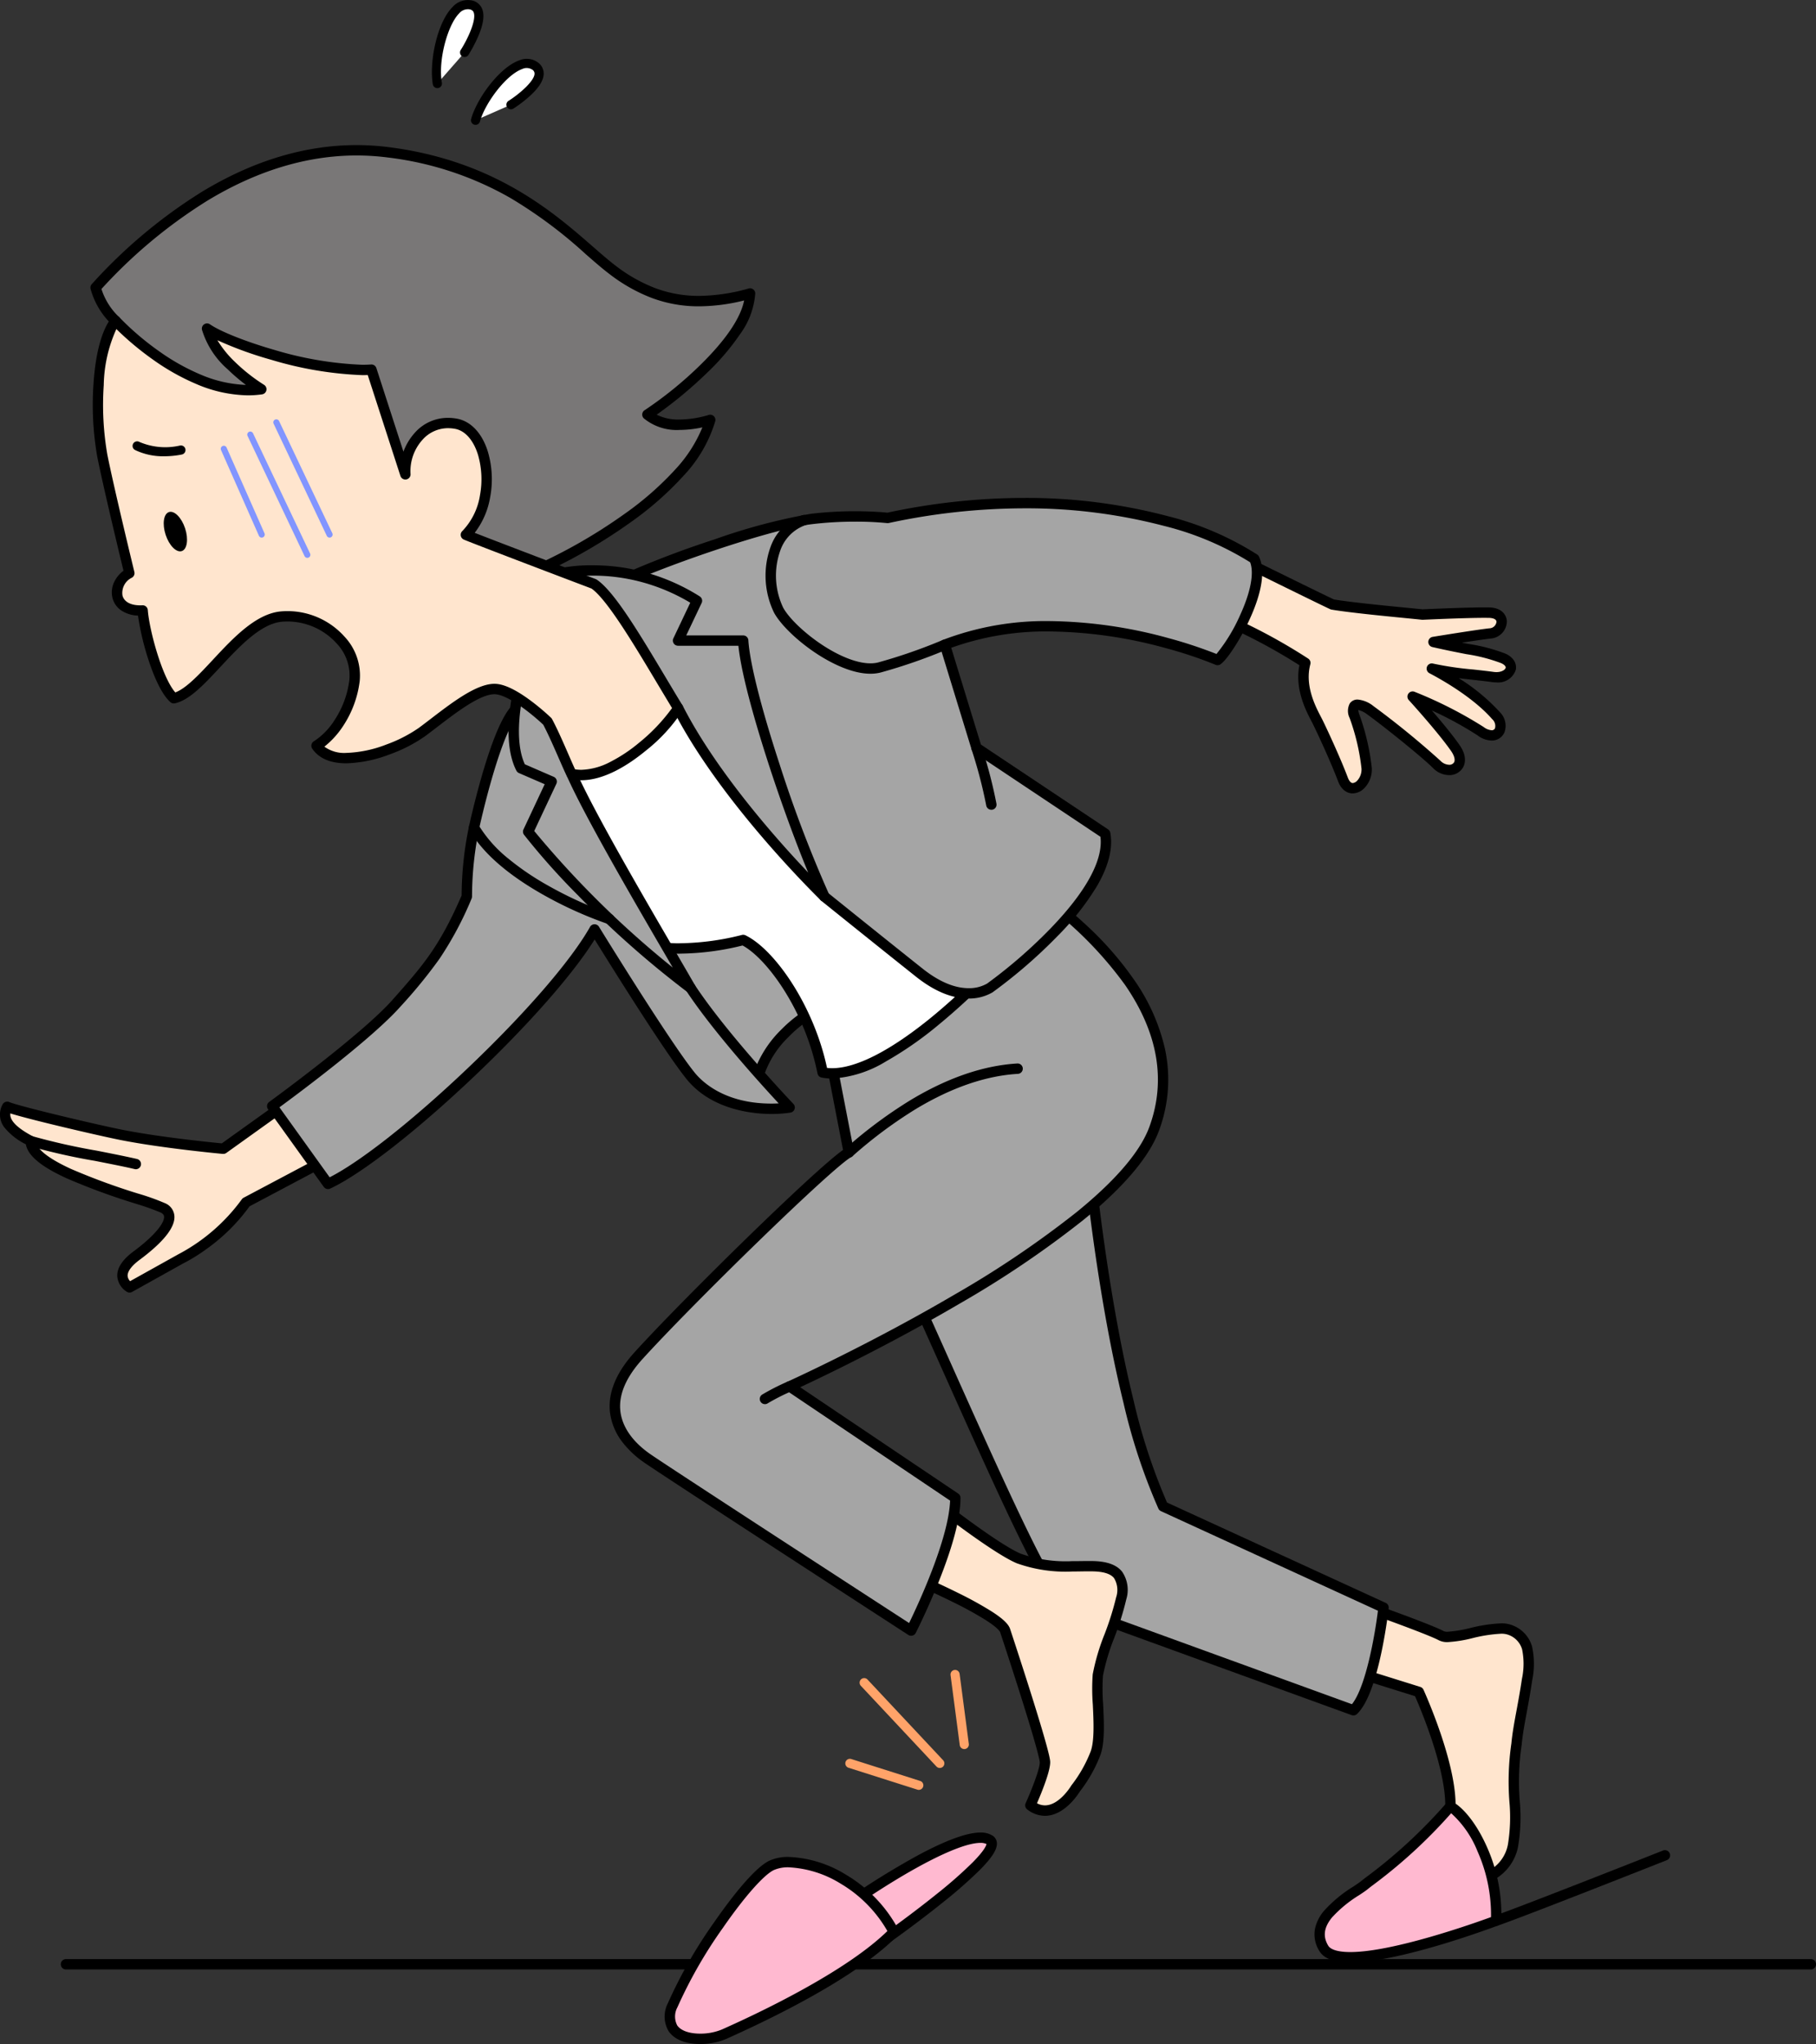 <svg id="img" xmlns="http://www.w3.org/2000/svg" xmlns:xlink="http://www.w3.org/1999/xlink" width="266.621" height="300" viewBox="0 0 266.621 300">
  <rect x="0" y="0" width="266.621" height="300" fill="#333333" stroke="none"/>
  <defs>
    <clipPath id="clip-path">
      <rect id="長方形_678" data-name="長方形 678" width="266.621" height="300" fill="none"/>
    </clipPath>
  </defs>
  <path id="パス_5523" data-name="パス 5523" d="M9.733,289.678h0Z" transform="translate(0 -1.433)" fill="#fff"/>
  <g id="グループ_1305" data-name="グループ 1305">
    <g id="グループ_1304" data-name="グループ 1304" clip-path="url(#clip-path)">
      <path id="線_849" data-name="線 849" d="M256.176.762H0A.761.761,0,0,1-.761,0,.761.761,0,0,1,0-.762H256.176a.761.761,0,0,1,.761.762A.761.761,0,0,1,256.176.762Z" transform="translate(9.687 288.301)"/>
      <path id="パス_5524" data-name="パス 5524" d="M64.516,12.268C63.837,8.273,65.936.149,69.292.7s-.774,7-.774,7" transform="translate(-0.306 -0.003)" fill="#fff"/>
      <path id="パス_5525" data-name="パス 5525" d="M64.516,12.94a.672.672,0,0,1-.662-.559c-.555-3.262.611-9.048,2.891-11.342a2.974,2.974,0,0,1,2.656-1,2.064,2.064,0,0,1,1.662,1.2c.433.971.219,2.391-.654,4.342a20.992,20.992,0,0,1-1.326,2.48.672.672,0,0,1-1.132-.725c1.066-1.667,2.356-4.492,1.883-5.551-.07-.157-.208-.347-.652-.42a1.691,1.691,0,0,0-1.485.624C66.1,3.6,64.592,8.705,65.179,12.155a.673.673,0,0,1-.663.785Z" transform="translate(-0.306 -0.003)"/>
      <path id="パス_5526" data-name="パス 5526" d="M70.151,17.7c1.033-3.719,6.073-9.851,8.683-8s-3.468,5.707-3.468,5.707" transform="translate(-0.333 -0.044)" fill="#fff"/>
      <path id="パス_5527" data-name="パス 5527" d="M70.151,18.369a.673.673,0,0,1-.648-.852c.852-3.068,4.192-7.594,7.062-8.612a2.772,2.772,0,0,1,2.658.248,2.011,2.011,0,0,1,.933,1.742c-.027,1.021-.783,2.161-2.31,3.487a19.657,19.657,0,0,1-2.121,1.593.672.672,0,1,1-.719-1.135c1.563-.992,3.778-2.883,3.807-3.981a.688.688,0,0,0-.368-.611,1.489,1.489,0,0,0-1.429-.077c-2.393.849-5.469,5.016-6.216,7.7A.672.672,0,0,1,70.151,18.369Z" transform="translate(-0.333 -0.044)"/>
      <path id="パス_5528" data-name="パス 5528" d="M46.721,171.625l-10.6,5.616a27.717,27.717,0,0,1-9.569,8.291l-7.528,4.2s-2.931-1.722,1.005-4.646,6.161-5.79,3.943-7S4.514,172.75,4.514,168.251c-3-1.574-4.423-3.149-3.449-5.023,1.574.675,13.284,3.431,16.795,4.123,6.212,1.227,14.92,2.024,14.92,2.024l7.709-5.519Z" transform="translate(-0.004 -0.776)" fill="#ffe5ce"/>
      <path id="パス_5529" data-name="パス 5529" d="M1.066,162.466a.759.759,0,0,1,.3.062c1.485.636,13.1,3.378,16.642,4.076,5.48,1.083,13.02,1.838,14.561,1.986l7.478-5.353a.761.761,0,0,1,1.037.143l6.232,7.768a.761.761,0,0,1-.237,1.149l-10.434,5.531a27.354,27.354,0,0,1-6.306,6.256,25.429,25.429,0,0,1-3.429,2.123l-7.51,4.186a.761.761,0,0,1-.756-.009,2.96,2.96,0,0,1-1.421-2.257c-.066-1.215.728-2.446,2.358-3.657,3.414-2.536,4.569-4.307,4.512-5.119-.012-.164-.076-.381-.48-.6a37.489,37.489,0,0,0-3.8-1.343A97.59,97.59,0,0,1,9.8,173.724C6.032,172,4.1,170.4,3.8,168.73A9.478,9.478,0,0,1,.687,166.3a3.073,3.073,0,0,1-.3-3.428A.762.762,0,0,1,1.066,162.466Zm31.714,7.671q-.035,0-.069,0c-.087-.008-8.818-.815-15-2.036-3.026-.6-13.027-2.921-16.188-3.906-.088.7.359,1.817,3.343,3.384a.761.761,0,0,1,.408.674c0,.643.67,2.03,5.155,4.088a96.427,96.427,0,0,0,9.852,3.621,34.184,34.184,0,0,1,4.059,1.455,2.214,2.214,0,0,1,1.27,1.832c.117,1.666-1.607,3.835-5.123,6.447-1.161.862-1.781,1.7-1.745,2.352a1.239,1.239,0,0,0,.366.767l7.078-3.945.041-.021a27.183,27.183,0,0,0,9.274-8.04.762.762,0,0,1,.268-.238l9.782-5.185-5.2-6.488-7.123,5.1A.762.762,0,0,1,32.78,170.137Z" transform="translate(-0.004 -0.776)"/>
      <path id="パス_5530" data-name="パス 5530" d="M183.626,82.833s11.579,5.707,12.856,6.283c3.51.576,11.174,1.252,13.2,1.477,0,0,7.094-.337,9.807-.282s2.145,2.825.12,3.049-8.287,1.251-8.287,1.251c5.4,1.237,8.028,1.44,10.223,2.4s.96,3.091-1.51,2.744-7.392-.743-8.966-1.243a33.243,33.243,0,0,1,9.446,6.924c1.574,1.8.1,3.965-2.263,2.278a60.022,60.022,0,0,0-9.994-5.09s4.368,4.8,6.289,7.585-.944,4.176-2.744,2.377a125.3,125.3,0,0,0-9.731-7.937c-1.912-1.35-3.021-1.042-2.346.87a32.533,32.533,0,0,1,1.783,7.63c.138,2.388-2.474,4.321-3.486,1.622s-3.036-7.085-3.711-8.435-2.823-4.891-1.81-8.651a81.7,81.7,0,0,0-12.66-6.719Z" transform="translate(-0.855 -0.394)" fill="#ffe5ce"/>
      <path id="パス_5531" data-name="パス 5531" d="M183.626,82.072a.761.761,0,0,1,.337.078c.113.056,11.116,5.478,12.743,6.231,2.628.423,7.426.9,10.614,1.208,1.038.1,1.866.183,2.384.24.641-.03,6.21-.286,9.091-.286.264,0,.5,0,.708.006,1.842.039,2.544,1.117,2.584,2.029a2.562,2.562,0,0,1-2.4,2.539c-.874.1-2.569.349-4.2.6l.931.183a25.818,25.818,0,0,1,5.422,1.415,2.866,2.866,0,0,1,1.269.989,1.83,1.83,0,0,1,.289,1.4,2.711,2.711,0,0,1-2.845,1.849,4.571,4.571,0,0,1-.634-.045c-.78-.11-1.818-.225-2.916-.348-.662-.074-1.33-.148-1.975-.225a28.521,28.521,0,0,1,6.05,5,2.805,2.805,0,0,1,.646,2.974,2.007,2.007,0,0,1-1.888,1.176,3.539,3.539,0,0,1-2.037-.751,52.009,52.009,0,0,0-6.726-3.664c1.378,1.594,3.063,3.617,4.09,5.108,1.086,1.576.792,2.68.519,3.2a2.288,2.288,0,0,1-2.089,1.18,3.327,3.327,0,0,1-2.34-1.031c-1.749-1.749-7.781-6.547-9.631-7.853a3.584,3.584,0,0,0-1.344-.679,2.33,2.33,0,0,0,.155.673,34.173,34.173,0,0,1,1.826,7.839,3.937,3.937,0,0,1-1.024,2.887,2.486,2.486,0,0,1-1.782.852c-.444,0-1.542-.176-2.153-1.805-1.042-2.778-3.08-7.163-3.679-8.362-.059-.117-.13-.253-.212-.41-.818-1.567-2.477-4.744-1.78-8.238a82.236,82.236,0,0,0-12.086-6.357.761.761,0,0,1-.4-1.026l3.786-8.135a.761.761,0,0,1,.69-.44Zm26.054,9.283a.761.761,0,0,1-.084,0c-.5-.056-1.351-.139-2.425-.245-3.249-.319-8.158-.8-10.812-1.238a.761.761,0,0,1-.19-.057c-1.106-.5-9.636-4.7-12.18-5.95l-3.125,6.716a82.624,82.624,0,0,1,12.06,6.478.762.762,0,0,1,.312.831c-.843,3.13.761,6.2,1.532,7.678.086.164.159.305.224.434.609,1.218,2.682,5.678,3.743,8.508.092.246.347.817.727.817a1.037,1.037,0,0,0,.674-.374,2.422,2.422,0,0,0,.611-1.753,31.66,31.66,0,0,0-1.741-7.42,2.338,2.338,0,0,1,.029-2.153,1.366,1.366,0,0,1,1.156-.56,4.338,4.338,0,0,1,2.318.967,125.952,125.952,0,0,1,9.83,8.021,1.846,1.846,0,0,0,1.263.585.8.8,0,0,0,.741-.365c.188-.358.029-.966-.425-1.626-1.869-2.713-6.182-7.457-6.225-7.5a.761.761,0,0,1,.816-1.231,61.029,61.029,0,0,1,10.183,5.188,2.148,2.148,0,0,0,1.152.467.5.5,0,0,0,.5-.283,1.33,1.33,0,0,0-.405-1.341c-2.784-3.184-7.38-5.782-9.227-6.751a.762.762,0,0,1,.584-1.4,47.3,47.3,0,0,0,5.882.861c1.11.124,2.158.241,2.96.353a3.043,3.043,0,0,0,.422.03c.833,0,1.3-.38,1.354-.637.045-.216-.221-.485-.678-.685a24.939,24.939,0,0,0-5.1-1.315c-1.328-.26-2.981-.583-4.984-1.042a.761.761,0,0,1,.047-1.494c.257-.042,6.306-1.032,8.326-1.256a1.074,1.074,0,0,0,1.042-.957c-.023-.512-.844-.569-1.095-.575-.2,0-.423-.006-.676-.006-3.009,0-9.018.284-9.079.287Z" transform="translate(-0.855 -0.394)"/>
      <path id="パス_5532" data-name="パス 5532" d="M124.772,281.1c8.4-5.848,18.444-11.546,21.143-9.746s-14.8,14.187-14.8,14.187Z" transform="translate(-0.593 -1.288)" fill="#ffb9d0"/>
      <path id="パス_5533" data-name="パス 5533" d="M131.113,286.3a.761.761,0,0,1-.437-.138l-6.341-4.441a.761.761,0,0,1,0-1.249,116.56,116.56,0,0,1,11.256-7c4.017-2.136,7.026-3.219,8.943-3.219a3.2,3.2,0,0,1,1.8.466,1.369,1.369,0,0,1,.622,1.152c.013.923-.777,2.135-2.561,3.927a66.967,66.967,0,0,1-5.249,4.612c-3.752,3.026-7.558,5.724-7.6,5.751A.761.761,0,0,1,131.113,286.3Zm-5.007-5.2,5,3.5c1.109-.8,4.167-3.024,7.169-5.45a63.783,63.783,0,0,0,5.13-4.522c1.737-1.76,1.989-2.485,2.024-2.685a1.924,1.924,0,0,0-.9-.173C141.53,271.775,134.518,275.331,126.105,281.1Z" transform="translate(-0.593 -1.288)"/>
      <path id="パス_5534" data-name="パス 5534" d="M202.052,237.152s8.847,3.149,10.5,4.049,7.947-1.95,10.346-.749,2.849,3.149,2.249,7.2-1.294,6.747-1.547,9.446c-1.5,8.4,2.3,16.195-4,19.418l-7.8.675,1.919-9.146c1.23-6.148-4.468-18.594-4.468-18.594l-9.592-3Z" transform="translate(-0.949 -1.127)" fill="#ffe5ce"/>
      <path id="パス_5535" data-name="パス 5535" d="M202.052,236.39a.761.761,0,0,1,.255.044c.364.129,8.923,3.18,10.606,4.1a1.3,1.3,0,0,0,.582.086,18.445,18.445,0,0,0,3.3-.543,22.625,22.625,0,0,1,4.488-.685,4.33,4.33,0,0,1,1.955.38,4.72,4.72,0,0,1,2.639,3,11.848,11.848,0,0,1,.023,4.995c-.265,1.79-.551,3.332-.8,4.692-.322,1.735-.6,3.233-.738,4.713,0,.021,0,.042-.009.063a36.946,36.946,0,0,0-.277,8.253,25.82,25.82,0,0,1-.261,6.747,7.1,7.1,0,0,1-3.865,4.962.761.761,0,0,1-.281.081l-7.8.675a.762.762,0,0,1-.811-.915l1.918-9.143c1.062-5.318-3.426-15.882-4.277-17.817l-9.264-2.9a.761.761,0,0,1-.51-.917l2.395-9.3a.761.761,0,0,1,.737-.572Zm11.444,5.751a2.71,2.71,0,0,1-1.312-.272c-1.162-.634-6.4-2.571-9.6-3.719l-2.006,7.788,8.9,2.783a.761.761,0,0,1,.465.41c.014.032,1.457,3.2,2.726,7.072,1.728,5.275,2.332,9.309,1.8,11.989v.007l-1.708,8.143,6.624-.573a5.5,5.5,0,0,0,2.947-3.887,24.844,24.844,0,0,0,.222-6.333,38.816,38.816,0,0,1,.294-8.555c.146-1.538.428-3.059.754-4.818.25-1.347.533-2.874.794-4.637a10.55,10.55,0,0,0,.023-4.34,3.214,3.214,0,0,0-1.86-2.065,2.941,2.941,0,0,0-1.274-.22,21.666,21.666,0,0,0-4.163.65A19.159,19.159,0,0,1,213.5,242.141Z" transform="translate(-0.949 -1.127)"/>
      <path id="パス_5536" data-name="パス 5536" d="M134.377,189.746c7.085,15.52,18.107,41.16,21.031,44.309a18.891,18.891,0,0,0,7.423,4.5l36.517,13.271c3.069-2.924,4.419-15.07,4.419-15.07L171.4,221.911c-7.9-16.869-11.048-52.408-11.048-52.408Z" transform="translate(-0.639 -0.806)" fill="#a5a5a5"/>
      <path id="パス_5537" data-name="パス 5537" d="M160.356,168.742a.762.762,0,0,1,.758.694c.008.089.806,8.992,2.557,19.834,1.027,6.361,2.176,12.133,3.415,17.158a85.8,85.8,0,0,0,4.891,14.907l32.106,14.727a.762.762,0,0,1,.439.776c0,.031-.35,3.113-1.07,6.512-.989,4.668-2.194,7.7-3.58,9.025a.761.761,0,0,1-.785.164l-36.5-13.264a19.467,19.467,0,0,1-7.74-4.7c-2.332-2.512-9.158-17.76-15.759-32.506-1.937-4.326-3.766-8.413-5.406-12.006a.761.761,0,0,1,.225-.917L159.888,168.9A.761.761,0,0,1,160.356,168.742Zm42.588,68.474L171.087,222.6a.762.762,0,0,1-.372-.369,86.04,86.04,0,0,1-5.109-15.446c-1.249-5.067-2.406-10.882-3.44-17.285-1.354-8.387-2.141-15.621-2.435-18.547l-24.412,19.022c1.578,3.463,3.321,7.358,5.161,11.468,5.936,13.261,13.324,29.764,15.485,32.092a18.174,18.174,0,0,0,7.083,4.287l.041.014,36.039,13.1C201.186,248.383,202.511,240.7,202.944,237.216Z" transform="translate(-0.639 -0.806)"/>
      <path id="パス_5538" data-name="パス 5538" d="M138.876,222.161s8.1,6.3,11.359,7.647,6.973,1.125,10.572,1.125,5.117,1.35,4.442,4.723-3.092,8.435-3.43,11.246.675,8.66-.337,11.471a20.324,20.324,0,0,1-2.924,5.172s-3.042,5.173-6.638,2.474c0,0,2.14-4.723,2.14-6.3S149,242.742,148.21,240.38s-13.833-7.872-13.833-7.872Z" transform="translate(-0.639 -1.056)" fill="#ffe5ce"/>
      <path id="パス_5539" data-name="パス 5539" d="M138.875,221.4a.762.762,0,0,1,.468.16c.08.062,8.053,6.25,11.182,7.545a19.951,19.951,0,0,0,7.569,1.081c.45,0,.91,0,1.354-.007s.905-.007,1.358-.007c2.219,0,3.711.5,4.56,1.539a4.724,4.724,0,0,1,.629,4.095,43.484,43.484,0,0,1-1.748,5.6,31.409,31.409,0,0,0-1.673,5.59,29.387,29.387,0,0,0,.026,4.2c.13,2.746.265,5.586-.4,7.442a20.927,20.927,0,0,1-3.014,5.351c-.279.455-2.3,3.579-5.126,3.579a4.284,4.284,0,0,1-2.6-.932.762.762,0,0,1-.237-.923c.8-1.769,2.072-4.957,2.072-5.984,0-.211-.191-1.493-2.6-9.157-1.358-4.326-2.811-8.74-3.212-9.945-.031-.093-.281-.617-2.18-1.825a52.838,52.838,0,0,0-4.649-2.556c-3.3-1.643-6.546-3.017-6.578-3.031a.761.761,0,0,1-.4-1.005l4.5-10.347a.762.762,0,0,1,.7-.458Zm19.219,10.309a21.246,21.246,0,0,1-8.151-1.2c-2.749-1.138-8.631-5.531-10.758-7.153l-3.8,8.751c1.15.5,3.54,1.562,5.958,2.766a54.307,54.307,0,0,1,4.788,2.635c1.7,1.079,2.561,1.889,2.807,2.628.4,1.21,1.861,5.64,3.223,9.98,2.664,8.485,2.664,9.3,2.664,9.6,0,1.389-1.339,4.625-1.941,6.01a2.5,2.5,0,0,0,1.179.306c2.114,0,3.827-2.851,3.844-2.88a.781.781,0,0,1,.064-.092,19.7,19.7,0,0,0,2.8-4.951c.565-1.571.432-4.377.315-6.854a30.123,30.123,0,0,1-.017-4.45,31.515,31.515,0,0,1,1.751-5.923,42.561,42.561,0,0,0,1.688-5.382,3.369,3.369,0,0,0-.313-2.831c-.542-.661-1.648-.982-3.382-.982-.446,0-.9,0-1.346.007S158.55,231.709,158.094,231.709Z" transform="translate(-0.639 -1.056)"/>
      <path id="パス_5540" data-name="パス 5540" d="M153.7,132.214c5.848,4.424,22.192,17.681,16.195,34.069s-53.531,37.831-53.531,37.831l24.328,16.363c0,6.748-6.484,19.475-6.484,19.475S97.92,216.41,95.37,214.61s-8.4-7.047-1.2-14.994,28.04-28.341,30.889-29.84l-2.7-13.944Z" transform="translate(-0.431 -0.629)" fill="#a5a5a5"/>
      <path id="パス_5541" data-name="パス 5541" d="M153.7,131.452a.76.76,0,0,1,.459.154,72.14,72.14,0,0,1,5.9,4.937,48.5,48.5,0,0,1,6.8,7.787,28.843,28.843,0,0,1,4.594,10.177,21.386,21.386,0,0,1-.851,12.037c-1.416,3.869-5.16,8.294-11.129,13.154A147.529,147.529,0,0,1,141.265,192c-10.18,5.97-19.978,10.661-23.353,12.237l23.2,15.607a.761.761,0,0,1,.337.632c0,2.9-1.109,7.12-3.3,12.552-1.615,4.01-3.254,7.236-3.27,7.268a.761.761,0,0,1-1.093.293c-1.482-.962-36.329-23.571-38.862-25.359a14.236,14.236,0,0,1-2.9-2.674,8.982,8.982,0,0,1-2.041-4.663c-.314-2.839.9-5.8,3.613-8.791,6.725-7.425,26.257-26.642,30.608-29.693l-2.6-13.436a.762.762,0,0,1,.289-.753l31.339-23.617A.76.76,0,0,1,153.7,131.452Zm-13.778,89.425-23.984-16.131a.761.761,0,0,1,.112-1.326c.119-.054,12-5.434,24.455-12.739a145.974,145.974,0,0,0,18.018-12.167c5.751-4.683,9.336-8.886,10.656-12.493,2.478-6.773,1.278-13.78-3.568-20.828A55.675,55.675,0,0,0,153.7,133.169l-30.5,22.985,2.609,13.478a.762.762,0,0,1-.393.819c-1.2.634-6.431,5.376-13.638,12.375-6.8,6.6-13.649,13.557-17.041,17.3-2.406,2.657-3.492,5.214-3.228,7.6.176,1.594,1.066,3.975,4.3,6.26,2.31,1.63,32.981,21.541,38.095,24.859C135.242,236.094,139.712,226.5,139.922,220.878Z" transform="translate(-0.431 -0.629)"/>
      <path id="パス_5542" data-name="パス 5542" d="M120.708,148.6c-2.312.944-7.947,5.1-9.147,10.646l-13.8-12-7.866-17,20.312-5.491Z" transform="translate(-0.427 -0.593)" fill="#a5a5a5"/>
      <path id="パス_5543" data-name="パス 5543" d="M111.561,160.006a.761.761,0,0,1-.5-.187l-13.8-12a.762.762,0,0,1-.191-.255l-7.866-17a.761.761,0,0,1,.492-1.055l20.312-5.491a.762.762,0,0,1,.9.428l10.5,23.842A.761.761,0,0,1,121,149.3a16.624,16.624,0,0,0-4.74,3.43,14.13,14.13,0,0,0-3.951,6.672.761.761,0,0,1-.744.6ZM98.388,146.781l12.759,11.1a16.472,16.472,0,0,1,4.031-6.219,19.5,19.5,0,0,1,4.533-3.431l-9.934-22.564-18.809,5.084Z" transform="translate(-0.427 -0.593)"/>
      <path id="パス_5544" data-name="パス 5544" d="M79.915,110.184,94,138.375c5.4,2.795,15.488,0,15.488,0,4.049,1.95,9.865,10.226,11.664,19.448,9,1.8,24.773-15.249,24.773-15.249L108.365,87.642Z" transform="translate(-0.38 -0.417)" fill="#fff"/>
      <path id="パス_5545" data-name="パス 5545" d="M108.365,86.88a.762.762,0,0,1,.629.332l37.562,54.932a.762.762,0,0,1-.07.947,93.192,93.192,0,0,1-8.336,7.763,52.531,52.531,0,0,1-7.721,5.365,17.022,17.022,0,0,1-7.874,2.5,7.929,7.929,0,0,1-1.551-.148.761.761,0,0,1-.6-.6,36.6,36.6,0,0,0-4.885-12.191c-1.984-3.147-4.25-5.584-6.118-6.593a39.149,39.149,0,0,1-8.984,1.193,14.84,14.84,0,0,1-6.767-1.327.762.762,0,0,1-.331-.336l-14.087-28.19a.761.761,0,0,1,.208-.937l28.45-22.542A.761.761,0,0,1,108.365,86.88ZM144.951,142.5,108.2,88.746,80.873,110.4l13.7,27.409a13.8,13.8,0,0,0,5.85,1.049,38.34,38.34,0,0,0,8.868-1.214.762.762,0,0,1,.534.048c4.279,2.061,10.036,10.316,11.975,19.464a6.762,6.762,0,0,0,.761.042c3.556,0,8.61-2.6,14.617-7.508A93.116,93.116,0,0,0,144.951,142.5Z" transform="translate(-0.38 -0.417)"/>
      <path id="パス_5546" data-name="パス 5546" d="M40.157,162.835l8.189,11.408c9.6-4.468,32.988-26.436,39.136-37.345,0,0,10.347,16.833,14.1,21.48s10.646,5.248,14.545,4.649c0,0-9.6-10.047-14.545-17.544-1.8-2.44-16.494-19.943-16.494-19.943l-7.2-25.133-2.1,4.29c-3.031,3.438-6,17.245-6,17.245a50.088,50.088,0,0,0-1.059,10.121c-3.3,7.647-5.689,10.422-10.338,15.67s-18.235,15.1-18.235,15.1" transform="translate(-0.191 -0.477)" fill="#a5a5a5"/>
      <path id="パス_5547" data-name="パス 5547" d="M48.346,175a.761.761,0,0,1-.619-.318l-8.189-11.408a.761.761,0,0,1,.172-1.06c.135-.1,13.573-9.866,18.112-14.991,4.416-4.985,6.861-7.745,10.142-15.312a50.731,50.731,0,0,1,1.081-10.134c.007-.035.76-3.522,1.876-7.384,1.492-5.169,2.914-8.573,4.226-10.123l2.056-4.2a.761.761,0,0,1,1.416.125l7.153,24.977c1.425,1.7,14.686,17.506,16.42,19.856l.023.032c4.855,7.355,14.364,17.338,14.46,17.438a.762.762,0,0,1-.435,1.279,18.453,18.453,0,0,1-2.789.2c-2.5,0-8.733-.5-12.464-5.125-3.23-4-11.133-16.68-13.491-20.489-3.186,5.112-9.708,12.531-17.763,20.171-8.413,7.981-16.484,14.263-21.064,16.395A.76.76,0,0,1,48.346,175Zm-7.13-12,7.374,10.272c4.527-2.3,12.133-8.292,20.093-15.843,8.546-8.106,15.326-15.923,18.135-20.909a.762.762,0,0,1,1.312-.025c.1.168,10.364,16.844,14.04,21.4,1.105,1.371,4.417,4.558,11.278,4.558.359,0,.717-.01,1.067-.031-2.641-2.843-9.6-10.514-13.563-16.509C99.138,143.467,84.647,126.2,84.5,126.03a.761.761,0,0,1-.149-.28L77.7,102.521l-1.228,2.51a.762.762,0,0,1-.113.169c-.813.922-2.162,3.339-3.975,9.619-1.1,3.812-1.842,7.248-1.85,7.282a49.649,49.649,0,0,0-1.042,9.935.761.761,0,0,1-.062.327,50.051,50.051,0,0,1-4.735,8.866,72.566,72.566,0,0,1-5.732,7.008C54.823,152.91,43.949,161,41.216,163Z" transform="translate(-0.191 -0.477)"/>
      <path id="パス_5548" data-name="パス 5548" d="M91.776,85.529c6-2.849,21.593-8.248,27.74-9a53.2,53.2,0,0,1,11.246-.161c25.791-5.537,46.034.611,53.832,6.009,1.949,4.2-3.9,13.8-5.4,14.845,0,0-21.892-9.447-40.035-2.249l4.648,15.145,18.893,12.6c1.65,9-16.193,22.192-16.943,22.642s-4.5,2.4-10.348-2.249-13.944-11.171-13.944-11.171Z" transform="translate(-0.436 -0.353)" fill="#a5a5a5"/>
      <path id="パス_5549" data-name="パス 5549" d="M150.845,73.433a81.127,81.127,0,0,1,20.965,2.657,44.718,44.718,0,0,1,13.218,5.663.761.761,0,0,1,.257.306c.652,1.406.938,4.15-1.405,9.242-1.315,2.858-3.26,5.856-4.248,6.547a.762.762,0,0,1-.738.075,61.666,61.666,0,0,0-7.321-2.449,66.591,66.591,0,0,0-17.08-2.442,41.168,41.168,0,0,0-14.4,2.4l4.36,14.206,18.667,12.445a.762.762,0,0,1,.327.5c.411,2.24-.24,4.86-1.936,7.789a39.278,39.278,0,0,1-5.838,7.4,73.956,73.956,0,0,1-9.527,8.238,6.813,6.813,0,0,1-3.5.9c-2.446,0-5.042-1.078-7.717-3.2-5.783-4.6-13.867-11.109-13.948-11.174a.761.761,0,0,1-.164-.183L91.135,85.939a.762.762,0,0,1,.315-1.1,141.244,141.244,0,0,1,13.9-5.321,87.187,87.187,0,0,1,14.074-3.744,54.393,54.393,0,0,1,6.554-.386c2.506,0,4.267.162,4.745.211a96.65,96.65,0,0,1,20.119-2.167Zm33.135,9.449a43.731,43.731,0,0,0-12.57-5.322,79.593,79.593,0,0,0-20.565-2.6h0a95.154,95.154,0,0,0-19.92,2.159.762.762,0,0,1-.247.012,46,46,0,0,0-4.7-.214,52.866,52.866,0,0,0-6.37.375c-5.791.706-20.3,5.671-26.721,8.566l29.153,45.569c.935.753,8.407,6.769,13.844,11.09,2.4,1.906,4.676,2.873,6.769,2.873a5.273,5.273,0,0,0,2.713-.681,72.851,72.851,0,0,0,9.251-8.028c5.268-5.436,7.813-10.1,7.383-13.513l-18.614-12.41a.761.761,0,0,1-.306-.41L138.433,95.2a.762.762,0,0,1,.447-.931,42.222,42.222,0,0,1,15.613-2.758A68.146,68.146,0,0,1,172,94.014a66.373,66.373,0,0,1,7.038,2.324,25.005,25.005,0,0,0,3.455-5.673C184.05,87.288,184.584,84.473,183.98,82.882Z" transform="translate(-0.436 -0.353)"/>
      <path id="パス_5550" data-name="パス 5550" d="M84.278,114.068c3.224,7.272,13.42,24.367,17.469,31.414A139.44,139.44,0,0,1,77.906,122.54l3.449-7.348-4.5-1.95c-2.4-4.648,0-13.045,0-13.045l6.9,1.2Z" transform="translate(-0.36 -0.476)" fill="#a5a5a5"/>
      <path id="パス_5551" data-name="パス 5551" d="M76.855,99.436a.764.764,0,0,1,.131.011l6.9,1.2a.761.761,0,0,1,.63.719l.518,12.525c2.639,5.9,9.753,18.109,14.472,26.211,1.142,1.96,2.128,3.653,2.9,5a.762.762,0,0,1-1.117.989,142.575,142.575,0,0,1-16.113-14.247,103,103,0,0,1-7.886-8.854.762.762,0,0,1-.075-.774l3.115-6.638-3.779-1.638a.762.762,0,0,1-.374-.349c-2.509-4.86-.157-13.249-.056-13.6A.762.762,0,0,1,76.855,99.436Zm6.163,2.606-5.6-.974c-.477,1.983-1.689,7.96,0,11.587l4.241,1.838a.762.762,0,0,1,.387,1.022l-3.253,6.93A141.294,141.294,0,0,0,99.133,142.49l-.944-1.621c-4.771-8.191-11.982-20.57-14.607-26.492a.762.762,0,0,1-.065-.277Z" transform="translate(-0.36 -0.476)"/>
      <path id="パス_5552" data-name="パス 5552" d="M24.492,63.2,17.032,47.2a10.509,10.509,0,0,1-2.924-4.874c8.95-9.726,24.257-22.239,42.924-19.868s27.281,12.979,33,17.285,11.569,5.806,20.154,3.446c-.112,6.972-12.821,16.419-15.07,17.768,3.149,2.812,9.222.787,9.222.787-2.812,10.684-20.468,20.131-27.216,22.83Z" transform="translate(-0.067 -0.105)" fill="#797777"/>
      <path id="パス_5553" data-name="パス 5553" d="M77.124,85.331a.761.761,0,0,1-.286-.056L24.206,63.908a.761.761,0,0,1-.4-.384L16.4,47.651a11.382,11.382,0,0,1-3.032-5.132.761.761,0,0,1,.175-.714,75.429,75.429,0,0,1,16.18-13.557C37.229,23.7,44.86,21.4,52.411,21.4a37.577,37.577,0,0,1,4.717.3c15.5,1.969,24.2,9.559,29.958,14.582,1.282,1.118,2.388,2.084,3.406,2.85A22.93,22.93,0,0,0,96.284,42.4a18.085,18.085,0,0,0,6.423,1.134,27.361,27.361,0,0,0,7.279-1.088.762.762,0,0,1,.963.747,11.517,11.517,0,0,1-2.211,5.934,35.06,35.06,0,0,1-4.751,5.59,62.129,62.129,0,0,1-7.514,6.252,7.138,7.138,0,0,0,3.371.711,15.364,15.364,0,0,0,4.256-.666.762.762,0,0,1,.977.916,20.115,20.115,0,0,1-4.657,8.006,47.359,47.359,0,0,1-7.767,6.827,78.63,78.63,0,0,1-15.246,8.509A.761.761,0,0,1,77.124,85.331ZM25.056,62.609,77.124,83.748a77.51,77.51,0,0,0,14.639-8.217,45.85,45.85,0,0,0,7.517-6.6,20.364,20.364,0,0,0,3.909-6.1,16.163,16.163,0,0,1-3.346.378,7.615,7.615,0,0,1-5.233-1.686.761.761,0,0,1,.115-1.221,56.511,56.511,0,0,0,8.2-6.667c3.7-3.627,5.888-6.86,6.393-9.434a27.688,27.688,0,0,1-6.607.863,19.582,19.582,0,0,1-6.954-1.229,24.422,24.422,0,0,1-6.176-3.484c-1.062-.8-2.188-1.782-3.492-2.92a67.589,67.589,0,0,0-11.078-8.263,47.663,47.663,0,0,0-18.071-5.956,36.046,36.046,0,0,0-4.525-.287c-7.269,0-14.635,2.23-21.894,6.629A73.562,73.562,0,0,0,14.96,42.522a9.744,9.744,0,0,0,2.585,4.111.762.762,0,0,1,.177.241Z" transform="translate(-0.067 -0.105)"/>
      <path id="パス_5554" data-name="パス 5554" d="M121.416,131.985c-4.049-8.547-11.471-30.14-11.921-37.562H99.936l2.777-5.848a27.743,27.743,0,0,0-21.392-3.711L99.936,104.32c6.86,13.5,21.48,27.666,21.48,27.666" transform="translate(-0.387 -0.4)" fill="#a5a5a5"/>
      <path id="パス_5555" data-name="パス 5555" d="M121.417,132.747a.76.76,0,0,1-.53-.215c-.037-.036-3.731-3.626-8.214-8.821-4.125-4.78-9.783-11.938-13.364-18.946L80.771,85.391a.762.762,0,0,1,.327-1.255,23.476,23.476,0,0,1,6.334-.768,29.163,29.163,0,0,1,7.193.9,29.8,29.8,0,0,1,8.492,3.661.762.762,0,0,1,.283.972l-2.26,4.76H109.5a.761.761,0,0,1,.76.715c.2,3.26,1.865,9.882,4.575,18.168a186.627,186.627,0,0,0,7.274,19.114.762.762,0,0,1-.688,1.088ZM82.8,85.3l17.69,18.488a.761.761,0,0,1,.129.181c3.509,6.9,9.121,14,13.21,18.741,1.979,2.294,3.8,4.269,5.215,5.757-1.778-4.283-3.845-9.91-5.658-15.454-1.536-4.7-4.1-13.042-4.588-17.834H99.936a.762.762,0,0,1-.688-1.088l2.483-5.229a28.187,28.187,0,0,0-7.482-3.122,27.638,27.638,0,0,0-6.817-.855A25.25,25.25,0,0,0,82.8,85.3Z" transform="translate(-0.387 -0.4)"/>
      <path id="パス_5556" data-name="パス 5556" d="M17.035,47.314c-3,3.9-3,14.545-1.95,19.793s3.974,17.244,3.974,17.244c-2.849,1.649-2.474,5.7,1.95,5.473.225,3,2.249,10.8,4.573,12.9,4.348-.975,9.746-11.471,15.819-12s11.321,4.424,10.722,9.372-3.634,8.455-5.582,9.579c2.733,3.991,12.03.542,15.478-2.006s8.1-6.6,10.947-6.3,7.476,4.75,7.476,4.75c1.3,2.409,3.1,6.908,3.545,7.7,6.185,1.462,14.508-7.423,15.632-9.672-4.386-7.2-9.447-16.307-12.371-18.219,0,0-17.207-6.523-18.781-7.2C73.3,74,72.066,63.321,67,62.421s-7.76,4.161-7.423,7.423L54.606,54.482c-7.62.518-20.755-3.685-24.14-6.026.888,3.845,5.949,7.668,7.973,8.905-10.8,1.462-21.4-10.047-21.4-10.047" transform="translate(-0.069 -0.225)" fill="#ffe5ce"/>
      <path id="パス_5557" data-name="パス 5557" d="M17.035,46.552a.761.761,0,0,1,.56.245h0a40.811,40.811,0,0,0,5.857,5A31.75,31.75,0,0,0,29.516,55.2a18.64,18.64,0,0,0,6.657,1.521,28.265,28.265,0,0,1-2.679-2.293,12.58,12.58,0,0,1-3.77-5.8.762.762,0,0,1,1.175-.8c1.541,1.066,5.345,2.575,9.466,3.757A51.7,51.7,0,0,0,53.25,53.764c.456,0,.895-.014,1.3-.042a.761.761,0,0,1,.776.525l3.975,12.272a8.529,8.529,0,0,1,1.636-2.736,6.462,6.462,0,0,1,4.9-2.229,7.432,7.432,0,0,1,1.3.117c2.062.367,3.726,2.141,4.566,4.868a14.262,14.262,0,0,1,.331,6.652,11.748,11.748,0,0,1-2.273,5.237c4.017,1.577,17.6,6.728,17.756,6.786a.761.761,0,0,1,.147.075c2.551,1.668,6.277,7.9,10.221,14.5.789,1.32,1.606,2.686,2.383,3.962a.762.762,0,0,1,.031.737,24.636,24.636,0,0,1-5.451,5.944c-2.392,1.966-5.97,4.31-9.433,4.31a6.988,6.988,0,0,1-1.6-.182.762.762,0,0,1-.486-.363c-.19-.332-.523-1.092-1.1-2.406-.7-1.6-1.645-3.773-2.4-5.2-1.312-1.243-4.868-4.241-6.942-4.46a2.2,2.2,0,0,0-.23-.012c-2.124,0-5.6,2.668-8.4,4.812-.625.479-1.215.932-1.785,1.352a21.952,21.952,0,0,1-5.167,2.657,19.382,19.382,0,0,1-6.38,1.319c-2.348,0-4.035-.724-5.012-2.151a.762.762,0,0,1,.248-1.09A10.154,10.154,0,0,0,49.2,105.9a13.814,13.814,0,0,0,2.166-5.9,6.842,6.842,0,0,0-1.874-5.34,9.75,9.75,0,0,0-7.2-3.218c-.274,0-.551.012-.823.035-3.111.269-6.247,3.635-9.014,6.6-2.448,2.627-4.562,4.9-6.7,5.376a.762.762,0,0,1-.677-.178c-1.433-1.295-2.579-4.219-3.289-6.444a38.646,38.646,0,0,1-1.46-6.254,4.7,4.7,0,0,1-2.37-.7,3.166,3.166,0,0,1-1.367-1.849,3.505,3.505,0,0,1,.254-2.407,4.375,4.375,0,0,1,1.354-1.623c-.573-2.366-2.938-12.174-3.854-16.754a44.246,44.246,0,0,1-.556-10.6c.2-3.166.827-7.437,2.649-9.806a.761.761,0,0,1,.57-.3Zm19.475,11.7A19.9,19.9,0,0,1,28.916,56.6a33.32,33.32,0,0,1-6.368-3.579,43.761,43.761,0,0,1-5.394-4.5A20.777,20.777,0,0,0,15.3,56.753a42.625,42.625,0,0,0,.53,10.205c1.035,5.172,3.938,17.093,3.967,17.213a.762.762,0,0,1-.358.839,2.483,2.483,0,0,0-1.385,2.635c.243.906,1.193,1.426,2.605,1.426.1,0,.2,0,.309-.008a.761.761,0,0,1,.8.7c.217,2.893,2.072,9.835,4.037,12.093,1.606-.6,3.518-2.649,5.533-4.811,2.955-3.171,6.3-6.764,10-7.084.316-.027.637-.041.954-.041h0a11.24,11.24,0,0,1,8.342,3.73,8.339,8.339,0,0,1,2.247,6.533,15.333,15.333,0,0,1-2.405,6.551,12.743,12.743,0,0,1-2.783,3.08,4.949,4.949,0,0,0,3.234.916,17.726,17.726,0,0,0,5.851-1.224,20.7,20.7,0,0,0,4.79-2.453c.558-.413,1.144-.861,1.763-1.336,3.134-2.4,6.687-5.126,9.327-5.126a3.728,3.728,0,0,1,.389.02c1.322.139,3.067,1.027,5.188,2.639a34.279,34.279,0,0,1,2.737,2.32.761.761,0,0,1,.143.188c.8,1.48,1.748,3.664,2.513,5.419.341.783.668,1.532.873,1.963a5.625,5.625,0,0,0,.918.074,9.759,9.759,0,0,0,4.252-1.165,22.524,22.524,0,0,0,4.214-2.8,26.455,26.455,0,0,0,4.852-5.1c-.709-1.168-1.443-2.4-2.155-3.587-3.477-5.816-7.414-12.4-9.682-13.961-1.436-.544-17.2-6.522-18.73-7.179a.762.762,0,0,1-.232-1.245,9.72,9.72,0,0,0,2.6-5.268,12.9,12.9,0,0,0-.289-5.928c-.666-2.162-1.9-3.553-3.377-3.816a5.906,5.906,0,0,0-1.03-.094A5,5,0,0,0,62.073,64.8a6.861,6.861,0,0,0-1.733,4.962.761.761,0,0,1-1.482.313l-4.8-14.806c-.264.01-.535.015-.812.015a53.209,53.209,0,0,1-13.3-2.237,54.921,54.921,0,0,1-7.956-2.883,15.328,15.328,0,0,0,2.569,3.174,26.089,26.089,0,0,0,4.278,3.37.762.762,0,0,1-.295,1.4A15.2,15.2,0,0,1,36.509,58.251Z" transform="translate(-0.069 -0.225)"/>
      <path id="パス_5558" data-name="パス 5558" d="M128.327,99.248c-2.779,0-5.81-1.623-7.53-2.712-2.92-1.848-5.578-4.361-6.615-6.251a12.462,12.462,0,0,1-.5-9.676,7.6,7.6,0,0,1,4.7-4.636.762.762,0,0,1,.492,1.441,6.047,6.047,0,0,0-3.77,3.745,10.973,10.973,0,0,0,.42,8.393c.909,1.658,3.415,4,6.094,5.7,3.123,1.977,5.989,2.829,7.863,2.338a78.212,78.212,0,0,0,9.489-3.3.762.762,0,0,1,.6,1.4,79.971,79.971,0,0,1-9.705,3.373A6.047,6.047,0,0,1,128.327,99.248Z" transform="translate(-0.541 -0.365)"/>
      <path id="パス_5559" data-name="パス 5559" d="M146.231,119.376a.762.762,0,0,1-.747-.615,68.424,68.424,0,0,0-2.142-8.2.762.762,0,0,1,1.429-.527,68.512,68.512,0,0,1,2.208,8.44.762.762,0,0,1-.748.908Z" transform="translate(-0.685 -0.524)"/>
      <path id="パス_5560" data-name="パス 5560" d="M89.8,136.226a.76.76,0,0,1-.236-.038,57.917,57.917,0,0,1-9.524-4.31c-5.227-2.958-8.851-6.138-10.773-9.452a.761.761,0,1,1,1.317-.764,19.115,19.115,0,0,0,4.364,4.926,39.636,39.636,0,0,0,5.841,3.965,56.231,56.231,0,0,0,9.245,4.187.762.762,0,0,1-.235,1.486Z" transform="translate(-0.332 -0.58)"/>
      <path id="パス_5561" data-name="パス 5561" d="M220.574,283.175c.405-7.452-3.571-14.957-6.71-16.775a76.142,76.142,0,0,1-12.586,11.527c-1.649,1.35-8.7,4.8-6,9.3s25.294-4.049,25.294-4.049" transform="translate(-0.925 -1.266)" fill="#ffb9d0"/>
      <path id="パス_5562" data-name="パス 5562" d="M199.174,289.293h0c-2.382,0-3.869-.549-4.546-1.678a4.542,4.542,0,0,1-.651-3.191,5.946,5.946,0,0,1,1.324-2.685,19.553,19.553,0,0,1,4.358-3.605c.479-.32.893-.6,1.138-.8.3-.249.671-.523,1.094-.839A74.587,74.587,0,0,0,213.3,265.887a.762.762,0,0,1,.944-.146c1.75,1.014,3.619,3.491,5,6.627a24.262,24.262,0,0,1,2.089,10.848.762.762,0,0,1-.491.671c-.036.013-3.616,1.364-8.035,2.7C206.838,288.381,202.251,289.293,199.174,289.293Zm14.809-21.9A74.625,74.625,0,0,1,202.8,277.719c-.409.305-.762.569-1.041.8-.3.248-.745.543-1.258.885a18.37,18.37,0,0,0-4.022,3.3c-1.188,1.462-1.362,2.775-.548,4.132.363.605,1.514.938,3.24.938,6.286,0,18.155-4.217,20.661-5.133a22.907,22.907,0,0,0-1.983-9.655A14.96,14.96,0,0,0,213.983,267.4Z" transform="translate(-0.925 -1.266)"/>
      <path id="パス_5563" data-name="パス 5563" d="M220.7,283.971a.762.762,0,0,1-.246-1.482c3.884-1.328,24.547-9.5,24.755-9.585a.761.761,0,1,1,.56,1.416c-.852.337-20.9,8.27-24.822,9.61A.76.76,0,0,1,220.7,283.971Z" transform="translate(-1.049 -1.301)"/>
      <path id="パス_5564" data-name="パス 5564" d="M99.221,295.63c2.344-5.967,10.882-18.714,14.481-20.513s13.5,1.2,17.994,9.747c-6.748,6.9-21.892,13.645-24.892,14.994s-9.674,1.095-7.583-4.229" transform="translate(-0.47 -1.306)" fill="#ffb9d0"/>
      <path id="パス_5565" data-name="パス 5565" d="M103.276,301.309c-2.167,0-3.815-.666-4.639-1.876a4.229,4.229,0,0,1-.124-4.082,69.1,69.1,0,0,1,6.852-11.975c1.573-2.273,5.5-7.693,8-8.941a6.5,6.5,0,0,1,2.907-.582,17.261,17.261,0,0,1,8.418,2.619,20.581,20.581,0,0,1,7.683,8.037.761.761,0,0,1-.13.887c-4.412,4.509-13.048,9.727-24.976,15.09l-.148.067A9.712,9.712,0,0,1,103.276,301.309Zm12.993-25.932a5.1,5.1,0,0,0-2.226.421c-1.49.745-4.336,3.981-7.425,8.446a67.549,67.549,0,0,0-6.687,11.665,2.839,2.839,0,0,0-.035,2.667c.525.77,1.757,1.211,3.381,1.211a8.263,8.263,0,0,0,3.215-.622l.149-.067c1.684-.757,6.158-2.769,11.073-5.451,5.872-3.205,10.256-6.2,13.041-8.918a19.114,19.114,0,0,0-6.848-6.947A15.944,15.944,0,0,0,116.269,275.377Z" transform="translate(-0.47 -1.306)"/>
      <path id="パス_5566" data-name="パス 5566" d="M125.224,170.658a.762.762,0,0,1-.5-1.338l.112-.1A67.147,67.147,0,0,1,134.3,162.2c5.418-3.257,10.673-5.06,15.62-5.357a.762.762,0,1,1,.092,1.52c-4.7.283-9.721,2.013-14.927,5.142a65.761,65.761,0,0,0-9.251,6.872l-.112.1A.759.759,0,0,1,125.224,170.658Z" transform="translate(-0.595 -0.749)"/>
      <path id="パス_5567" data-name="パス 5567" d="M112.844,207.062a.762.762,0,0,1-.434-1.388,32.888,32.888,0,0,1,3.751-1.914.761.761,0,0,1,.614,1.394,30.815,30.815,0,0,0-3.5,1.772A.758.758,0,0,1,112.844,207.062Z" transform="translate(-0.536 -0.972)"/>
      <path id="パス_5568" data-name="パス 5568" d="M4.532,168.275c2.024.825,11.825,2.511,15.444,3.374" transform="translate(-0.022 -0.8)" fill="#fff"/>
      <path id="パス_5569" data-name="パス 5569" d="M19.977,172.411a.763.763,0,0,1-.177-.021c-1.328-.317-3.517-.749-5.835-1.207a89.724,89.724,0,0,1-9.72-2.2.761.761,0,1,1,.575-1.41,94.488,94.488,0,0,0,9.44,2.118c2.333.461,4.537.9,5.893,1.22a.762.762,0,0,1-.176,1.5Z" transform="translate(-0.022 -0.8)"/>
      <path id="パス_5570" data-name="パス 5570" d="M24.219,67.281a9.477,9.477,0,0,1-4.279-.912.672.672,0,1,1,.616-1.194,9.656,9.656,0,0,0,5.97.531.672.672,0,0,1,.264,1.318A13.166,13.166,0,0,1,24.219,67.281Z" transform="translate(-0.096 -0.313)"/>
      <path id="線_850" data-name="線 850" d="M5.563,13.028a.448.448,0,0,1-.41-.267L-.41.181A.448.448,0,0,1-.181-.41.448.448,0,0,1,.41-.181L5.972,12.4a.448.448,0,0,1-.409.629Z" transform="translate(32.86 65.875)" fill="#8295ff"/>
      <path id="線_851" data-name="線 851" d="M8.374,18.089a.448.448,0,0,1-.405-.256L-.4.192A.448.448,0,0,1-.192-.4a.448.448,0,0,1,.6.213L8.779,17.449a.448.448,0,0,1-.4.64Z" transform="translate(36.745 63.787)" fill="#8295ff"/>
      <path id="線_852" data-name="線 852" d="M7.817,16.915a.448.448,0,0,1-.405-.256L-.4.192A.448.448,0,0,1-.192-.4a.448.448,0,0,1,.6.213L8.221,16.275a.448.448,0,0,1-.4.64Z" transform="translate(40.568 61.988)" fill="#8295ff"/>
      <path id="パス_5571" data-name="パス 5571" d="M27.292,77.91c.52,1.581.3,3.073-.488,3.333s-1.851-.812-2.371-2.394-.3-3.073.488-3.332,1.851.811,2.371,2.393" transform="translate(-0.115 -0.359)"/>
      <path id="線_853" data-name="線 853" d="M10.113,3.888a.672.672,0,0,1-.2-.032L-.2.64A.672.672,0,0,1-.64-.2.672.672,0,0,1,.2-.64L10.316,2.575a.672.672,0,0,1-.2,1.313Z" transform="translate(124.779 258.816)" fill="#ffa369"/>
      <path id="線_854" data-name="線 854" d="M11.1,12.517a.67.67,0,0,1-.491-.213L-.49.459A.672.672,0,0,1-.459-.49a.672.672,0,0,1,.95.031l11.1,11.845a.672.672,0,0,1-.49,1.131Z" transform="translate(126.878 246.97)" fill="#ffa369"/>
      <path id="線_855" data-name="線 855" d="M1.349,10.944a.672.672,0,0,1-.665-.585L-.666.088A.672.672,0,0,1-.088-.666a.672.672,0,0,1,.754.579l1.35,10.272a.672.672,0,0,1-.579.754A.679.679,0,0,1,1.349,10.944Z" transform="translate(140.223 245.771)" fill="#ffa369"/>
    </g>
  </g>
</svg>
